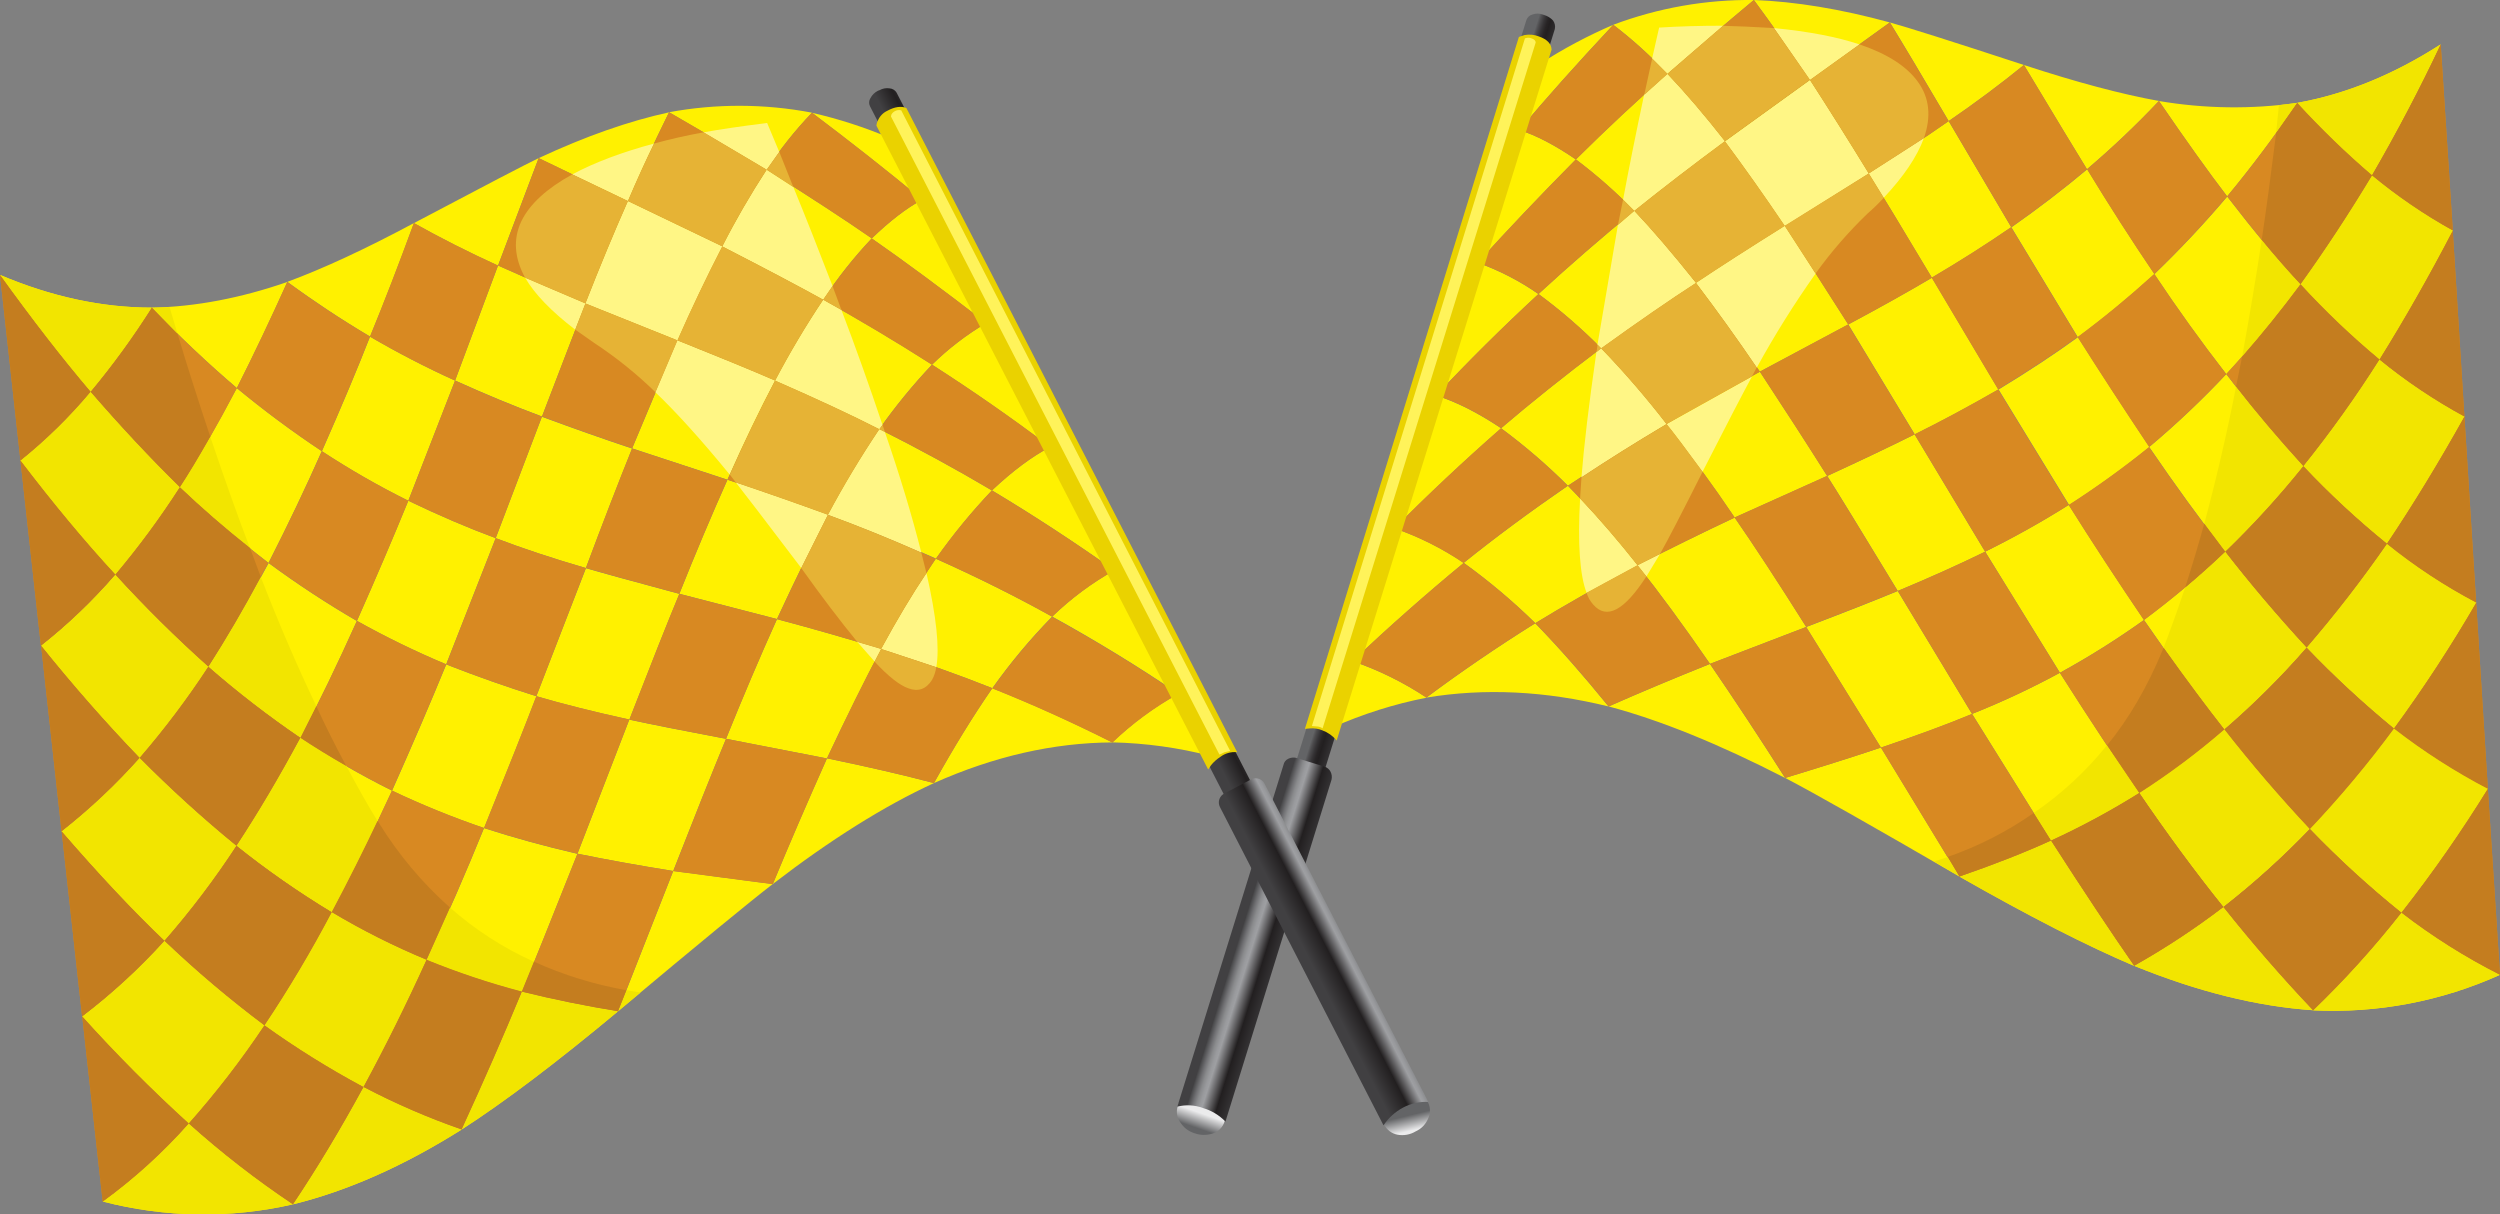 <?xml version="1.0" encoding="iso-8859-1"?>
<!-- Generator: Adobe Illustrator 20.1.0, SVG Export Plug-In . SVG Version: 6.00 Build 0)  -->
<svg version="1.0" id="Layer_1" xmlns="http://www.w3.org/2000/svg" xmlns:xlink="http://www.w3.org/1999/xlink" x="0px" y="0px"
	 viewBox="0 0 977.92 475.05" enable-background="new 0 0 977.92 475.05" xml:space="preserve">
<rect x="0" y="0" width="977.92" height="475.05" fill="#808080" stroke="none"/>
<title>soccer1_0024</title>
<path fill="#FFF100" d="M545.52,206.66l-16.45,51.94c14.5-13.653,29-26.453,43.5-38.4c-8.377-5.659-17.453-10.207-27-13.53
	 M529.12,258.61l-8,26c11.825-5.282,24.211-9.207,36.92-11.7c-8.982-5.96-18.687-10.752-28.88-14.26 M977.92,381.3
	c-13.591-6.866-26.502-15.002-38.56-24.3c-10.615,13.524-22.156,26.295-34.54,38.22c25.123,1.214,50.176-3.55,73.1-13.9
	 M904.82,395.22c-11.94-12.56-23.637-26.033-35.09-40.42c-11.085,8.473-22.75,16.159-34.91,23c24.853,10.12,48.187,15.91,70,17.37
	 M870.09,285.29c11.47-9.886,22.217-20.58,32.16-32c-11.453-12.433-22.053-24.93-31.8-37.49c-10.07,9.513-20.688,18.428-31.8,26.7
	c10.48,15.24,20.957,29.503,31.43,42.79 M903.52,324.29c-11.693-12.433-22.84-25.433-33.44-39
	c-10.473,9.08-21.589,17.392-33.26,24.87c10.967,16.093,21.933,30.967,32.9,44.62c11.981-9.364,23.28-19.57,33.81-30.54
	 M973.16,308.51c-12.92-6.756-25.212-14.651-36.73-23.59c-10.157,13.764-21.144,26.895-32.9,39.32
	c11.237,11.668,23.205,22.61,35.83,32.76c12.174-15.504,23.461-31.683,33.81-48.46 M629.22,276.33
	c20.1,5.333,43.127,14.667,69.08,28c-9.747-15.333-19.553-30.207-29.42-44.62c-14,5.607-27.22,11.153-39.66,16.64 M557.95,272.88
	c22.78-3.78,46.537-2.623,71.27,3.47c-10-12.313-19.563-23.163-28.69-32.55C585.543,253.187,571.35,262.88,557.95,272.88
	 M766.47,342.88l-30.7-50.47c-9.38,3.167-21.867,7.13-37.46,11.89c11.207,5.853,33.93,18.717,68.17,38.59 M766.48,342.89
	c27.167,15.487,49.95,27.13,68.35,34.93c-9.14-13.167-19.983-29.5-32.53-49c-10.113,4.633-22.053,9.327-35.82,14.08 M802.3,328.82
	c11.903-5.466,23.441-11.695,34.54-18.65c-8.773-12.56-19.13-28.227-31.07-47c-11.127,6.034-22.601,11.406-34.36,16.09L802.3,328.82
	 M838.67,242.5c-10.847-16-20.653-31-29.42-45c-10.582,6.655-21.5,12.759-32.71,18.29l29.24,47.37
	c11.369-6.228,22.355-13.13,32.9-20.67 M714.75,186.17c3.9,6.093,13.1,21.093,27.6,45c12.307-5.12,23.7-10.24,34.18-15.36
	l-27.6-45.9c-9.013,4.513-20.407,9.94-34.18,16.28 M742.35,231.19c-9.14,3.78-21.08,8.473-35.82,14.08l29.24,47.18
	c14.133-4.753,26.013-9.143,35.64-13.17l-29.06-48.1 M755.69,108.65c-9.26,5.473-20.157,11.563-32.69,18.27l26,43
	c10.353-5.12,21.257-10.973,32.71-17.56l-26-43.71 M786.78,88.9l26,43c9.747-7.193,19.747-15.423,30-24.69
	c-8.773-12.927-17.547-26.593-26.32-41c-9.14,7.68-19.01,15.24-29.61,22.68 M812.85,131.89c-9.26,6.707-19.617,13.533-31.07,20.48
	l27.6,45.17c10.881-6.983,21.374-14.554,31.43-22.68c-10.233-15.333-19.567-29.667-28-43 M587.19,167.52
	c-9.14-6.093-17.607-10.36-25.4-12.8l-16.27,51.94C558.433,193.613,572.323,180.567,587.19,167.52 M678.57,202.45
	c-11.94,5.607-24.607,11.823-38,18.65c8.287,10.36,17.73,23.223,28.33,38.59l37.65-14.45c-11.207-17.8-20.54-32.063-28-42.79
	 M651.87,165.87c9.5,12.067,18.393,24.26,26.68,36.58l36.19-16.28c-7.92-12.56-16.693-26.153-26.32-40.78
	C668.927,156.117,656.743,162.943,651.87,165.87 M587.17,167.52c9.263,6.834,18.004,14.348,26.15,22.48
	c11.693-7.8,24.547-15.847,38.56-24.14c-7.98-10.339-16.523-20.23-25.59-29.63c-14.373,10.853-27.41,21.277-39.11,31.27 M613.32,190
	c-14.74,10.12-28.323,20.177-40.75,30.17c9.917,7.143,19.277,15.029,28,23.59c11.333-6.947,24.667-14.507,40-22.68
	C632.047,210.242,622.951,199.867,613.32,190 M578.05,102.77l-16.27,51.94c12.427-13.287,25.76-26.513,40-39.68
	c-7.338-5.125-15.329-9.245-23.76-12.25 M698.12,88.33c-13.647,8.533-25.22,15.97-34.72,22.31c8.407,10.973,16.74,22.557,25,34.75
	l34.6-18.47c-11.693-18.407-19.977-31.27-24.85-38.59 M663.4,110.64c-9.14-11.46-17.18-20.847-24.12-28.16
	c-12.92,10.607-25.41,21.447-37.47,32.52c8.703,6.422,16.891,13.513,24.49,21.21c14.373-10.36,26.74-18.893,37.1-25.6 M674.73,55.2
	c-7.92-10.1-15.413-18.867-22.48-26.3c-11.693,10.24-23.633,21.397-35.82,33.47c8.12,6.108,15.756,12.835,22.84,20.12
	c11.087-8.9,22.903-17.983,35.45-27.25 M686.06,0c-18.775-0.205-37.425,3.081-55,9.69c7.589,5.798,14.681,12.22,21.2,19.2
	C663.1,19.383,674.367,9.753,686.06,0 M602.54,24.87l-8.22,26c10.233-12.207,22.477-25.93,36.73-41.17
	c-9.914,4.249-19.451,9.327-28.51,15.18 M616.43,62.37c-8.16-5.58-15.53-9.423-22.11-11.53l-16.27,51.94
	c11.453-12.667,24.247-26.14,38.38-40.42 M844.51,39.5c-14.74-2.667-32.347-7.36-52.82-14.08c12.307,20.48,20.53,34.073,24.67,40.78
	c9.863-8.376,19.258-17.29,28.14-26.7 M731,67.85c-8.16-13.287-15.827-25.48-23-36.58l-33.26,24c7.8,10.487,15.597,21.52,23.39,33.1
	L731,67.85 M762.25,47.37c-9.367,6.58-19.783,13.407-31.25,20.48c5.607,9.02,13.83,22.613,24.67,40.78
	c10.967-6.46,21.323-13.043,31.07-19.75l-24.47-41.51 M739.27,8.78c5.24,8.533,12.907,21.397,23,38.59
	c10.487-7.193,20.293-14.51,29.42-21.95c-28.267-9.267-45.75-14.813-52.45-16.64 M708,31.28l31.24-22.5
	C720.113,3.54,702.387,0.613,686.06,0C693.613,10.247,700.927,20.673,708,31.28 M871.2,76.82c9.5-11.46,18.637-23.653,27.41-36.58
	c-17.963,2.551-36.212,2.305-54.1-0.73c10.6,15.487,19.493,27.923,26.68,37.31 M933.69,212.7c10.207-15.247,20.31-31.83,30.31-49.75
	c-11.759-6.382-22.894-13.852-33.26-22.31c-9.125,14.442-19.054,28.361-29.74,41.69c10.211,10.841,21.139,20.984,32.71,30.36
	 M968.62,235.69c-12.354-6.519-24.045-14.222-34.91-23c-9.752,14.079-20.243,27.632-31.43,40.6
	c10.748,11.223,22.162,21.789,34.18,31.64c11.582-15.817,22.317-32.236,32.16-49.19 M870.46,215.8
	c10.88-10.497,21.081-21.676,30.54-33.47c-10.353-11.213-20.403-23.213-30.15-36c-9.478,10.097-19.546,19.624-30.15,28.53
	c10.233,14.993,20.163,28.66,29.79,41 M870.86,146.37c10.305-11.178,20.005-22.898,29.06-35.11
	c-8.527-9.147-18.09-20.607-28.69-34.38c-8.983,10.596-18.499,20.729-28.51,30.36c9.013,13.533,18.393,26.58,28.14,39.14
	 M930.8,140.71c9.867-15.847,19.43-32.67,28.69-50.47c-11.18-6.207-21.765-13.431-31.62-21.58c-9.013,14.993-18.347,29.197-28,42.61
	c9.619,10.501,19.939,20.337,30.89,29.44 M898.6,40.24c9.16,10.037,18.925,19.504,29.24,28.35
	c9.867-17.067,18.82-34.137,26.86-51.21C936.307,29.207,917.607,36.827,898.6,40.24z"/>
<path fill="#D88922" d="M939.36,357c12.057,9.305,24.968,17.448,38.56,24.32l-4.75-72.79
	C962.822,325.311,951.534,341.493,939.36,357 M869.73,354.81c11.453,14.387,23.15,27.86,35.09,40.42
	c12.384-11.929,23.925-24.703,34.54-38.23c-12.621-10.144-24.585-21.079-35.82-32.74c-10.53,10.97-21.829,21.176-33.81,30.54
	 M870.1,285.31c10.6,13.533,21.747,26.533,33.44,39c11.756-12.425,22.743-25.556,32.9-39.32
	c-12.018-9.851-23.432-20.417-34.18-31.64c-9.943,11.42-20.69,22.114-32.16,32 M936.44,284.98
	c11.518,8.939,23.81,16.834,36.73,23.59l-4.57-72.79c-9.843,16.954-20.578,33.373-32.16,49.19 M668.88,259.69
	c9.867,14.387,19.673,29.26,29.42,44.62c15.593-4.753,28.08-8.717,37.46-11.89l-29.24-47.18l-37.65,14.45 M766.46,342.9
	c13.767-4.753,25.707-9.447,35.82-14.08l-30.89-49.56c-9.627,4-21.507,8.39-35.64,13.17l30.7,50.47 M802.27,328.82
	c12.547,19.507,23.39,35.84,32.53,49c12.16-6.841,23.825-14.527,34.91-23c-10.967-13.653-21.933-28.527-32.9-44.62
	c-11.099,6.955-22.637,13.184-34.54,18.65 M805.74,263.2c11.94,18.773,22.297,34.44,31.07,47c11.671-7.478,22.787-15.79,33.26-24.87
	c-10.48-13.287-20.957-27.55-31.43-42.79c-10.545,7.54-21.531,14.442-32.9,20.67 M809.21,197.56c8.773,14,18.58,29,29.42,45
	c11.112-8.272,21.73-17.187,31.8-26.7c-9.627-12.313-19.557-25.98-29.79-41c-10.056,8.126-20.549,15.697-31.43,22.68 M776.52,215.8
	c-10.48,5.12-21.873,10.24-34.18,15.36l29.06,48.1c11.759-4.684,23.233-10.056,34.36-16.09L776.52,215.8 M748.92,169.9l27.6,45.9
	c11.21-5.531,22.128-11.635,32.71-18.29l-27.6-45.17C770.177,158.927,759.273,164.78,748.92,169.9 M714.74,186.18
	c13.767-6.34,25.16-11.767,34.18-16.28l-26-43l-34.54,18.47c9.627,14.633,18.4,28.227,26.32,40.78 M706.48,245.22
	c14.74-5.607,26.68-10.3,35.82-14.08c-14.5-23.893-23.7-38.893-27.6-45l-36.19,16.28c7.433,10.727,16.767,24.99,28,42.79
	 M723,126.92c12.547-6.707,23.45-12.803,32.71-18.29C744.85,90.463,736.613,76.87,731,67.85l-32.9,20.48
	c4.873,7.333,13.157,20.197,24.85,38.59 M812.68,131.86l-26-43c-9.747,6.707-20.103,13.29-31.07,19.75l26,43.71
	c11.453-6.947,21.81-13.773,31.07-20.48 M842.68,107.15c-10.233,9.267-20.233,17.497-30,24.69c8.407,13.287,17.74,27.62,28,43
	c10.604-8.906,20.672-18.433,30.15-28.53c-9.747-12.56-19.127-25.607-28.14-39.14 M640.55,221.1
	c-15.333,8.167-28.667,15.727-40,22.68c9.14,9.387,18.703,20.237,28.69,32.55c12.427-5.487,25.647-11.033,39.66-16.64
	c-10.6-15.333-20.043-28.197-28.33-38.59 M640.57,221.1c13.4-6.827,26.067-13.043,38-18.65c-8.287-12.3-17.18-24.493-26.68-36.58
	c-14,8.293-26.853,16.34-38.56,24.14c9.624,9.871,18.714,20.249,27.23,31.09 M600.56,243.78c-8.723-8.561-18.083-16.447-28-23.59
	c-14.5,11.947-29,24.747-43.5,38.4c10.193,3.508,19.898,8.3,28.88,14.26c13.4-10,27.593-19.693,42.58-29.08 M572.52,220.18
	c12.427-10,26.01-20.057,40.75-30.17c-8.14-8.135-16.874-15.652-26.13-22.49c-14.867,13.047-28.757,26.093-41.67,39.14
	c9.547,3.323,18.623,7.871,27,13.53 M601.81,115c-14.253,13.167-27.587,26.393-40,39.68c7.8,2.44,16.267,6.707,25.4,12.8
	c11.693-10,24.73-20.423,39.11-31.27C618.715,128.513,610.52,121.421,601.81,115 M578.05,102.75
	c8.431,3.005,16.422,7.125,23.76,12.25c12.06-11.093,24.547-21.943,37.46-32.55c-7.084-7.285-14.72-14.012-22.84-20.12
	C602.297,76.597,589.503,90.07,578.05,102.75 M663.4,110.61c9.507-6.34,21.08-13.777,34.72-22.31
	c-7.793-11.533-15.59-22.557-23.39-33.07c-12.547,9.267-24.363,18.35-35.45,27.25c6.947,7.333,14.987,16.72,24.12,28.16
	 M688.4,145.39c-8.287-12.193-16.62-23.777-25-34.75c-10.353,6.707-22.72,15.24-37.1,25.6c9.067,9.4,17.61,19.291,25.59,29.63
	c4.873-2.927,17.057-9.753,36.55-20.48 M616.44,62.39c12.187-12.067,24.127-23.223,35.82-33.47c-6.519-6.98-13.611-13.402-21.2-19.2
	c-14.253,15.24-26.497,28.957-36.73,41.15C600.91,52.943,608.28,56.783,616.44,62.39 M686.06,0
	c-11.693,9.753-22.963,19.387-33.81,28.9c7.067,7.44,14.56,16.217,22.48,26.33l33.26-24C700.923,20.657,693.613,10.247,686.06,0
	 M844.51,39.5c-8.882,9.41-18.277,18.324-28.14,26.7c8.773,14.387,17.547,28.053,26.32,41c10.011-9.631,19.527-19.764,28.51-30.36
	C864.007,67.433,855.11,54.987,844.51,39.5 M739.24,8.78L708,31.28c7.187,11.093,14.853,23.287,23,36.58
	c11.453-7.073,21.87-13.9,31.25-20.48c-10.113-17.193-17.78-30.057-23-38.59 M791.7,25.43c-9.133,7.433-18.943,14.747-29.43,21.94
	l24.49,41.51c10.6-7.44,20.47-15,29.61-22.68c-4.14-6.707-12.363-20.3-24.67-40.78 M968.6,235.73l-4.6-72.78
	c-10,17.92-20.113,34.5-30.34,49.74c10.865,8.778,22.556,16.481,34.91,23 M901,182.33c-9.453,11.793-19.646,22.973-30.52,33.47
	c9.747,12.56,20.347,25.057,31.8,37.49c11.187-12.968,21.678-26.521,31.43-40.6C922.139,203.314,911.211,193.171,901,182.33
	 M899.9,111.19c-9.055,12.212-18.755,23.932-29.06,35.11c9.747,12.8,19.797,24.8,30.15,36c10.703-13.331,20.649-27.253,29.79-41.7
	c-10.951-9.104-21.271-18.939-30.89-29.44 M959.47,90.16c-9.26,17.8-18.823,34.623-28.69,50.47
	c10.353,8.46,21.475,15.932,33.22,22.32l-4.57-72.79 M927.84,68.58c-10.315-8.842-20.08-18.307-29.24-28.34
	c-8.773,12.927-17.91,25.12-27.41,36.58c10.6,13.78,20.163,25.24,28.69,34.38c9.627-13.413,18.96-27.617,28-42.61 M954.74,17.38
	c-8.06,17.08-17.027,34.147-26.9,51.2c9.855,8.149,20.44,15.373,31.62,21.58L954.74,17.38z"/>
<linearGradient id="SVGID_1_" gradientUnits="userSpaceOnUse" x1="917.559" y1="419.044" x2="918.189" y2="417.244" gradientTransform="matrix(3.66 0 0 3.66 -2890.33 -1092.49)">
	<stop  offset="0" style="stop-color:#636466"/>
	<stop  offset="0.87" style="stop-color:#EBEBEC"/>
</linearGradient>
<path fill="url(#SVGID_1_)" d="M478.09,432.33c-1.333-2.068-3.334-3.617-5.67-4.39c-2.373-0.859-4.982-0.795-7.31,0.18
	c-2.101,0.747-3.728,2.44-4.39,4.57c-0.731,2.098-0.391,4.42,0.91,6.22c1.276,2.119,3.299,3.685,5.67,4.39
	c2.362,0.854,4.948,0.854,7.31,0c2.101-0.747,3.728-2.44,4.39-4.57C479.722,436.572,479.385,434.201,478.09,432.33z"/>
<linearGradient id="SVGID_2_" gradientUnits="userSpaceOnUse" x1="940.519" y1="343.638" x2="943.539" y2="344.588" gradientTransform="matrix(3.66 0 0 3.66 -2890.33 -1092.49)">
	<stop  offset="0" style="stop-color:#636466"/>
	<stop  offset="0.09" style="stop-color:#4D4C4E"/>
	<stop  offset="0.22" style="stop-color:#353335"/>
	<stop  offset="0.33" style="stop-color:#272425"/>
	<stop  offset="0.42" style="stop-color:#221F20"/>
	<stop  offset="1" style="stop-color:#414042"/>
</linearGradient>
<path fill="url(#SVGID_2_)" d="M608.21,11.34c0.248-1.167-0.018-2.383-0.73-3.34c-0.948-1.012-2.149-1.751-3.48-2.14l-0.55-0.18
	c-1.29-0.483-2.71-0.483-4,0c-1.117,0.272-2.017,1.099-2.38,2.19L500,320.41c-0.355,1.149-0.078,2.4,0.73,3.29
	c0.845,1.051,1.994,1.816,3.29,2.19l0.73,0.18c1.29,0.482,2.71,0.482,4,0c1.118-0.27,2.018-1.098,2.38-2.19L608.21,11.34z"/>
<linearGradient id="SVGID_3_" gradientUnits="userSpaceOnUse" x1="922.285" y1="398.251" x2="927.415" y2="399.851" gradientTransform="matrix(3.66 0 0 3.66 -2890.33 -1092.49)">
	<stop  offset="0" style="stop-color:#414042"/>
	<stop  offset="0.03" style="stop-color:#4F4F51"/>
	<stop  offset="0.11" style="stop-color:#717174"/>
	<stop  offset="0.18" style="stop-color:#8A8B8D"/>
	<stop  offset="0.25" style="stop-color:#999A9D"/>
	<stop  offset="0.3" style="stop-color:#9E9FA2"/>
	<stop  offset="0.59" style="stop-color:#221F20"/>
	<stop  offset="1" style="stop-color:#414042"/>
</linearGradient>
<path fill="url(#SVGID_3_)" d="M520.85,305c0.249-1.048,0.117-2.15-0.37-3.11c-0.484-0.966-1.345-1.69-2.38-2l-11.1-3.44
	c-1.048-0.249-2.15-0.118-3.11,0.37c-0.953,0.458-1.633,1.341-1.83,2.38l-41.52,133.68c3.328-0.84,6.833-0.649,10.05,0.55
	c3.334,0.975,6.357,2.802,8.77,5.3L520.85,305z"/>
<path fill="#EAD200" d="M596.33,13.72l-2.19,0.73l-83.7,270.66l2-0.18c1.619-0.136,3.247,0.114,4.75,0.73
	c2.211,0.807,4.168,2.187,5.67,4l84.07-270.27c-0.12-2.313-1.763-4.02-4.93-5.12C600.201,13.551,598.234,13.361,596.33,13.72z"/>
<path fill="#FFF35A" d="M597.24,14.82L596.51,15l-83.34,269l2.19,0.18c0.717,0.074,1.404,0.324,2,0.73l83.35-268.26
	c0-0.733-0.547-1.283-1.64-1.65C598.489,14.769,597.855,14.707,597.24,14.82z"/>
<path fill="#FFF685" d="M649.33,216.71l-8.77,4.39l3.47,4.39L649.33,216.71 M618.08,195c-0.973,17.68-0.12,29.993,2.56,36.94
	l19.92-10.79C633.127,211.717,625.633,203,618.08,195 M651.89,165.92c2.44,2.927,7.13,9.143,14.07,18.65
	c9.14-17.92,15.597-30.357,19.37-37.31l-33.44,18.65 M626.3,136.25l-1.83,1.46c-2.927,20.24-4.877,36.573-5.85,49
	c10.48-6.947,21.567-13.897,33.26-20.85c-7.98-10.339-16.523-20.23-25.59-29.63 M639.29,82.46L632.88,88l-8,46.82l1.46,1.46
	c14.373-10.36,26.74-18.893,37.1-25.6c-9.14-11.46-17.18-20.847-24.12-28.16 M663.44,110.68c8.04,10.607,15.96,21.64,23.76,33.1
	c6.96-12.682,14.639-24.955,23-36.76l-12.08-18.69c-13.647,8.533-25.22,15.97-34.72,22.31 M646.22,22.86l6,6L674,10.06
	c-8.893,0-17.227,0.243-25,0.73l-2.74,12.07 M652.26,28.86l-9.14,8.23c-3.413,16.093-6.153,29.76-8.22,41l4.39,4.39
	c11.087-8.9,22.903-17.983,35.45-27.25c-7.927-10.12-15.423-18.897-22.49-26.33 M731.02,67.9c-8.16-13.287-15.827-25.48-23-36.58
	l-33.26,24c7.8,10.487,15.597,21.52,23.39,33.1L731,67.85 M708,31.28l19.37-13.9c-8.667-2.927-19.813-5.06-33.44-6.4L708,31.28
	 M752.58,54L731,67.85l5.85,9.51C744.657,69.073,749.9,61.287,752.58,54z"/>
<path fill="#E6B335" d="M730.47,83.58c2.254-1.945,4.391-4.022,6.4-6.22L731,67.85l-32.9,20.48L710.18,107
	c6.04-8.402,12.832-16.237,20.29-23.41 M620.63,231.89c0.512,1.691,1.386,3.25,2.56,4.57c5.24,6.093,12.183,2.427,20.83-11
	l-3.47-4.39l-19.92,10.79 M618.63,186.69l-0.55,8.31c7.553,8,15.043,16.7,22.47,26.1l8.77-4.39c2.927-5.14,8.487-15.867,16.68-32.18
	c-6.947-9.507-11.637-15.723-14.07-18.65c-11.693,6.947-22.78,13.897-33.26,20.85 M624.52,137.73l1.83-1.46l-1.46-1.46l-0.37,2.93
	 M639.32,82.51c6.947,7.333,14.987,16.72,24.12,28.16c9.507-6.34,21.08-13.777,34.72-22.31c-7.82-11.573-15.63-22.617-23.43-33.13
	c-12.547,9.267-24.363,18.35-35.45,27.25 M685.33,147.22l1.83-3.47c-7.8-11.46-15.72-22.493-23.76-33.1
	c-10.353,6.707-22.72,15.24-37.1,25.6c9.067,9.4,17.61,19.291,25.59,29.63l33.44-18.65 M639.28,82.48l-4.39-4.39l-2,9.88l6.4-5.49
	 M643.13,37.13l9.14-8.23l-6-6l-3.11,14.26 M674,10.06L652.25,28.9c7.067,7.44,14.56,16.217,22.48,26.33l33.26-24L693.92,11
	c-8.04-0.487-14.68-0.79-19.92-0.91 M708,31.3c7.187,11.093,14.853,23.287,23,36.58L752.58,54c2.947-8.447,2.157-15.78-2.37-22
	c-4.387-6.093-12-10.97-22.84-14.63L708,31.3z"/>
<path fill="#F2E500" d="M977.92,381.3c-13.591-6.866-26.502-15.002-38.56-24.3c-10.615,13.524-22.156,26.295-34.54,38.22
	c25.123,1.214,50.176-3.55,73.1-13.9 M904.82,395.22c-11.94-12.56-23.637-26.033-35.09-40.42c-11.085,8.473-22.75,16.159-34.91,23
	c24.853,10.12,48.187,15.91,70,17.37 M903.54,324.17c-11.693-12.433-22.84-25.433-33.44-39c-10.473,9.08-21.589,17.392-33.26,24.87
	c10.967,16.093,21.933,30.967,32.9,44.62c11.981-9.364,23.28-19.57,33.81-30.54 M973.18,308.39
	c-12.92-6.756-25.212-14.651-36.73-23.59c-10.157,13.764-21.144,26.895-32.9,39.32c11.227,11.709,23.188,22.691,35.81,32.88
	c12.174-15.504,23.461-31.683,33.81-48.46 M766.47,342.9c27.167,15.487,49.95,27.13,68.35,34.93c-9.14-13.167-19.983-29.5-32.53-49
	c-10.113,4.633-22.053,9.327-35.82,14.08 M761.9,335.23l-5.3,1.77l9.87,5.85l-4.57-7.68 M836.83,310.12l-12.61-18.65
	c-8.208,10.205-17.875,19.144-28.69,26.53l6.76,10.79c11.903-5.466,23.441-11.695,34.54-18.65 M933.69,212.67
	c10.207-15.227,20.31-31.8,30.31-49.72c-11.759-6.382-22.894-13.852-33.26-22.31c-9.125,14.442-19.054,28.361-29.74,41.69
	c10.211,10.841,21.139,20.984,32.71,30.36 M968.62,235.69c-12.354-6.519-24.045-14.222-34.91-23
	c-9.752,14.079-20.243,27.632-31.43,40.6c10.748,11.223,22.162,21.789,34.18,31.64c11.582-15.817,22.317-32.236,32.16-49.19
	 M870.46,215.8c-5.24,5-10.48,9.693-15.72,14.08c-3.287,9.753-6.09,17.557-8.41,23.41c9.14,12.8,17.06,23.467,23.76,32
	c11.47-9.886,22.217-20.58,32.16-32c-11.453-12.433-22.053-24.93-31.8-37.49 M862.23,204.8l8.22,11
	c10.884-10.497,21.088-21.676,30.55-33.47c-9.747-10.727-18.52-21.09-26.32-31.09c-3.533,18.047-7.677,35.907-12.43,53.58
	 M899.9,111.19c-5.12-5.487-10.177-11.277-15.17-17.37c-2.313,15.12-4.873,30.36-7.68,45.72c7.8-8.9,15.413-18.35,22.84-28.35
	 M930.78,140.63c9.867-15.847,19.43-32.67,28.69-50.47c-11.18-6.207-21.765-13.431-31.62-21.58
	c-9.013,14.993-18.347,29.197-28,42.61c9.619,10.501,19.939,20.337,30.89,29.44 M890.35,51.93l8.22-11.7l-7.13,0.91l-1.1,10.79
	 M898.56,40.23c9.16,10.037,18.925,19.504,29.24,28.35c9.867-17.067,18.82-34.137,26.86-51.21
	c-18.367,11.833-37.053,19.457-56.06,22.87L898.56,40.23z"/>
<path fill="#C47D1F" d="M939.36,357c12.057,9.305,24.968,17.448,38.56,24.32l-4.75-72.79
	C962.822,325.311,951.534,341.493,939.36,357 M869.73,354.81c11.453,14.387,23.15,27.86,35.09,40.42
	c12.384-11.929,23.925-24.703,34.54-38.23c-12.621-10.144-24.585-21.079-35.82-32.74c-10.53,10.97-21.829,21.176-33.81,30.54
	 M870.1,285.31c10.6,13.533,21.747,26.533,33.44,39c11.756-12.425,22.743-25.556,32.9-39.32
	c-12.018-9.851-23.432-20.417-34.18-31.64c-9.943,11.42-20.69,22.114-32.16,32 M936.44,284.98
	c11.518,8.939,23.81,16.834,36.73,23.59l-4.57-72.79c-9.843,16.954-20.578,33.373-32.16,49.19 M846.34,253.33l-0.37,0.91
	c-6,14.507-13.25,26.943-21.75,37.31l12.61,18.65c11.671-7.478,22.787-15.79,33.26-24.87c-6.7-8.533-14.62-19.2-23.76-32
	 M802.33,328.86l-6.8-10.86c-10.363,7.255-21.68,13.04-33.63,17.19l4.57,7.68c13.767-4.753,25.707-9.447,35.82-14.08 M836.83,310.14
	c-11.099,6.955-22.637,13.184-34.54,18.65c12.547,19.507,23.39,35.84,32.53,49c12.16-6.841,23.825-14.527,34.91-23
	c-10.967-13.653-21.933-28.527-32.9-44.62 M964,162.95c-10,17.92-20.113,34.5-30.34,49.74c10.865,8.778,22.556,16.481,34.91,23
	L964,162.95 M901,182.33c-9.453,11.793-19.646,22.973-30.52,33.47c9.747,12.56,20.347,25.057,31.8,37.49
	c11.187-12.968,21.678-26.521,31.43-40.6C922.139,203.314,911.211,193.171,901,182.33 M870.46,215.8l-8.22-11
	c-2.073,7.56-4.57,15.91-7.49,25.05c5.24-4.387,10.48-9.08,15.72-14.08 M899.89,111.16c-7.433,10-15.047,19.45-22.84,28.35
	l-2.38,11.7c7.8,10,16.573,20.363,26.32,31.09c10.703-13.331,20.649-27.253,29.79-41.7
	C919.829,131.497,909.509,121.661,899.89,111.16 M959.47,90.16c-9.26,17.8-18.823,34.623-28.69,50.47
	c10.353,8.46,21.475,15.932,33.22,22.32l-4.57-72.79 M898.6,40.24l-8.22,11.7c-2.073,16.58-3.963,30.54-5.67,41.88
	c4.993,6.093,10.05,11.883,15.17,17.37c9.627-13.413,18.96-27.617,28-42.61C917.552,59.739,907.773,50.275,898.6,40.24
	 M954.71,17.38c-8.04,17.08-16.997,34.147-26.87,51.2c9.855,8.149,20.44,15.373,31.62,21.58L954.71,17.38z"/>
<path fill="#FFF100" d="M323.48,296.63c-7.673,17.193-14.74,33.59-21.2,49.19c22.667-17.433,43.683-30.6,63.05-39.5
	C353.39,303.153,339.44,299.923,323.48,296.63 M302.28,345.82l-38.93-5.12l-21.57,54.86c31.433-26.333,51.597-42.913,60.49-49.74
	 M284,289l39.48,7.68c7.673-16.34,14.74-30.603,21.2-42.79c-12.547-3.9-26.13-7.8-40.75-11.7C297.343,256.783,290.7,272.387,284,289
	 M388.17,269.2c-7.447,10.727-15.06,23.1-22.84,37.12c23.513-10.487,46.783-15.79,69.81-15.91c-15.72-7.927-31.387-14.997-47-21.21
	 M460.88,271.39c-9.366,5.208-18.026,11.593-25.77,19c12.955,0.285,25.833,2.064,38.38,5.3l-12.61-24.32 M114.59,471.1
	c21.333-5.24,43.333-14.993,66-29.26c-13.186-4.594-26.014-10.156-38.38-16.64c-9.013,16.58-18.213,31.88-27.6,45.9 M73.83,439.46
	C63.763,450.828,52.49,461.068,40.21,470c24.346,6.328,49.857,6.705,74.38,1.1c-14.314-9.57-27.932-20.143-40.75-31.64
	 M16.08,252.56c12.553,15.627,25.407,30.257,38.56,43.89c9.735-11.278,18.708-23.191,26.86-35.66
	c-12.724-11.377-24.863-23.393-36.37-36c-8.785,10.166-18.515,19.474-29.06,27.8 M103.43,401.09
	c-13.672-10.252-26.728-21.301-39.1-33.09c-9.784,10.847-20.55,20.766-32.16,29.63c13.18,14.649,27.087,28.627,41.67,41.88
	c10.737-12.108,20.63-24.938,29.61-38.4 M92.45,330.88c-13.204-10.789-25.831-22.265-37.83-34.38
	c-9.306,10.452-19.519,20.059-30.52,28.71c14.76,17.033,28.17,31.297,40.23,42.79c10.236-11.701,19.639-24.104,28.14-37.12
	 M241.78,395.62c-12.793-2.073-25.343-4.633-37.65-7.68c-7.187,17.373-15.043,35.34-23.57,53.9
	c16.667-10.727,37.073-26.15,61.22-46.27 M142.18,425.2c8.667-16,16.89-32.58,24.67-49.74c-12.803-5.308-25.202-11.541-37.1-18.65
	c-7.996,15.202-16.781,29.976-26.32,44.26c12.373,8.883,25.314,16.947,38.74,24.14 M153.32,309.27
	c-12.347-6.158-24.309-13.061-35.82-20.67c-8.407,15.607-16.74,29.687-25,42.24c11.848,9.468,24.301,18.153,37.28,26
	c6.947-12.667,14.807-28.517,23.58-47.55 M189.36,323.92c9.26-22.92,16.083-40.11,20.47-51.57c-11.693-3.66-23.45-7.807-35.27-12.44
	c-6,14.633-13.067,31.093-21.2,49.38C165.07,314.852,177.09,319.736,189.36,323.92 M209.83,272.35
	c10.353,3.047,22.477,6.093,36.37,9.14c8.527-21.947,15.043-38.343,19.55-49.19c-19.86-5.333-32.043-8.687-36.55-10.06l-19.4,50.07
	 M246.17,281.45l-20.29,52.49c11.333,2.313,23.82,4.57,37.46,6.77c8.293-21.22,15.18-38.457,20.66-51.71
	c-16.813-3.167-29.423-5.667-37.83-7.5 M225.88,333.99c-12.667-2.927-24.85-6.28-36.55-10.06
	c-7.067,17.433-14.56,34.623-22.48,51.57c12.145,4.947,24.598,9.103,37.28,12.44C208.13,378.433,215.38,360.45,225.88,333.99
	 M139.62,242.92c-11.915-6.93-23.445-14.501-34.54-22.68c-7.92,14.84-15.777,28.357-23.57,40.55c11.43,9.982,23.452,19.265,36,27.8
	c7.067-13.413,14.437-28.653,22.11-45.72 M210.71,61.87l34.91,16.82c4-9.507,9.36-21.09,16.08-34.75
	c-15.72,3.413-32.72,9.387-51,17.92 M161.9,87.28c10.233,5.733,21.2,11.28,32.9,16.64l15.9-42.06
	C205.827,64.173,189.56,72.647,161.9,87.28 M229.15,222.28c6.58-17.553,12.61-33.16,18.09-46.82
	c-11.333-3.78-23.09-7.927-35.27-12.44L193.9,210.5c10.48,4,22.237,7.9,35.27,11.7 M159.72,195.87
	c-6.093,14.873-12.793,30.54-20.1,47c11.31,6.315,22.965,11.991,34.91,17l19.37-49.37C183.053,206.5,171.66,201.623,159.72,195.87
	 M178,148.87c-11.375-5.155-22.476-10.892-33.26-17.19c-4.753,12.193-11.027,27.13-18.82,44.81
	c10.869,7.139,22.159,13.615,33.81,19.39l18.28-47 M144.75,131.69c5.48-13.287,11.207-28.1,17.18-44.44
	c-18.887,10.12-35.397,17.787-49.53,23c10.48,7.68,21.263,14.813,32.35,21.4 M229,118.65c-10.847-4.513-22.24-9.45-34.18-14.81
	l-16.81,45c11.82,5.333,23.153,10.027,34,14.08l17-44.26 M45.14,224.76c9.13-10.848,17.554-22.272,25.22-34.2
	c-11.453-11.213-23.09-23.65-34.91-37.31c-8.246,9.842-17.44,18.848-27.45,26.89c12.793,16.827,25.16,31.7,37.1,44.62 M70.32,190.56
	c11.038,10.487,22.628,20.378,34.72,29.63c7.8-15.333,14.743-29.903,20.83-43.71c-11.51-7.644-22.612-15.885-33.26-24.69
	c-7.673,14.633-15.107,27.557-22.3,38.77 M0,107.54c12.547,17.433,24.363,32.673,35.45,45.72
	c8.697-10.436,16.697-21.433,23.95-32.92C39.907,120.34,20.107,116.073,0,107.54 M59.4,120.34
	c10.538,11.052,21.639,21.553,33.26,31.46c6.7-13.287,13.28-27.123,19.74-41.51c-18.273,6.34-35.94,9.693-53,10.06 M411.56,241.22
	c-14.253-7.927-29.423-15.487-45.51-22.68c-7.333,10.853-14.46,22.62-21.38,35.3c15.227,4.753,29.727,9.873,43.5,15.36
	c7.043-9.938,14.864-19.301,23.39-28 M435.87,223.1l-25-48.28c-7.067,3.66-14.68,9.327-22.84,17
	c16.08,9.633,32.04,20.057,47.88,31.27 M435.91,223.09c-8.85,4.959-17.021,11.043-24.31,18.1c17.06,9.387,33.507,19.443,49.34,30.17
	l-25-48.28 M366.13,218.51c6.636-9.407,13.945-18.32,21.87-26.67c-14.253-8.413-28.92-16.413-44-24
	c-7.262,10.81-13.97,21.981-20.1,33.47c15.107,5.607,29.18,11.337,42.22,17.19 M265.73,232.26l38.2,9.88
	c7.433-16,14.073-29.593,19.92-40.78c-12.307-4.513-25.403-9.087-39.29-13.72c-6.213,13.9-12.487,28.773-18.82,44.62 M282.54,96.38
	c17.547,9.02,30.707,15.97,39.48,20.85c5.619-8.541,11.977-16.571,19-24c-10.353-7.167-24.06-16.113-41.12-26.84
	c-6.32,9.682-12.115,19.696-17.36,30 M303.19,148.88c-8.407-3.66-21.14-8.903-38.2-15.73c-2.8,6.587-8.71,20.667-17.73,42.24
	l37.28,12.25c5.48-12.313,11.693-25.237,18.64-38.77 M322,117.23c-6.824,10.209-13.106,20.77-18.82,31.64
	c16.447,7.193,30.03,13.527,40.75,19c6.267-8.899,13.168-17.335,20.65-25.24C350.46,133.623,336.267,125.157,322,117.23 M265,133.14
	c5.48-12.433,11.327-24.687,17.54-36.76l-36.92-17.74c-5.333,12.067-10.877,25.417-16.63,40.05l36,14.45 M340.99,93.27
	c12.793,8.9,27.717,19.933,44.77,33.1l-25-48.28c-6.093,3.273-12.68,8.333-19.76,15.18 M385.77,126.37
	c-7.695,4.555-14.813,10.021-21.2,16.28c15.96,10.24,31.373,20.97,46.24,32.19l-25-48.46 M348.15,54
	c-9.863-4.184-20.076-7.491-30.52-9.88c15.227,11.46,29.603,22.793,43.13,34L348.15,54 M299.9,66.39
	c5.202-7.973,11.138-15.442,17.73-22.31c-18.467-3.534-37.431-3.595-55.92-0.18C275.477,51.82,288.207,59.317,299.9,66.39z"/>
<path fill="#D88922" d="M344.67,253.84c-6.46,12.193-13.527,26.457-21.2,42.79c15.96,3.293,29.91,6.523,41.85,9.69
	c7.8-14,15.413-26.373,22.84-37.12c-13.767-5.487-28.267-10.607-43.5-15.36 M284,289c-5.48,13.287-12.363,30.537-20.65,51.75
	l38.93,5.12c6.46-15.607,13.527-32.003,21.2-49.19L284,289 M435.14,290.46c7.744-7.407,16.404-13.792,25.77-19
	c-15.84-10.727-32.287-20.783-49.34-30.17c-8.526,8.699-16.347,18.062-23.39,28c15.593,6.22,31.26,13.29,47,21.21 M103.44,401.06
	c-8.98,13.462-18.873,26.292-29.61,38.4c12.818,11.497,26.436,22.07,40.75,31.64c9.38-14,18.58-29.3,27.6-45.9
	C128.754,418.007,115.813,409.943,103.44,401.06 M40.21,470c12.284-8.931,23.56-19.171,33.63-30.54
	c-14.583-13.253-28.49-27.231-41.67-41.88l8,72.42 M24.12,325.16l8,72.42c11.625-8.846,22.408-18.748,32.21-29.58
	c-12.06-11.46-25.463-25.723-40.21-42.79 M64.33,368c12.375,11.792,25.434,22.845,39.11,33.1
	c9.539-14.284,18.324-29.058,26.32-44.26c-12.979-7.847-25.432-16.532-37.28-26C83.977,343.87,74.571,356.287,64.33,368
	 M16.08,252.56l8,72.6c11.001-8.651,21.214-18.258,30.52-28.71C41.473,282.817,28.633,268.187,16.08,252.56 M81.51,260.79
	c-8.152,12.469-17.125,24.382-26.86,35.66c11.999,12.115,24.626,23.591,37.83,34.38c8.287-12.56,16.62-26.64,25-42.24
	c-12.548-8.535-24.57-17.818-36-27.8 M204.11,387.89c12.307,3.047,24.857,5.607,37.65,7.68l21.57-54.86
	c-13.647-2.193-26.133-4.45-37.46-6.77c-10.48,26.453-17.73,44.437-21.75,53.95 M166.84,375.45
	c-7.8,17.193-16.023,33.773-24.67,49.74c12.366,6.484,25.194,12.046,38.38,16.64c8.527-18.533,16.387-36.517,23.58-53.95
	c-12.682-3.337-25.135-7.493-37.28-12.44 M129.75,356.79c11.898,7.109,24.297,13.342,37.1,18.65
	c7.92-16.947,15.413-34.137,22.48-51.57c-12.27-4.184-24.29-9.068-36-14.63C144.557,328.26,136.697,344.11,129.75,356.79
	 M153.33,309.24c8.16-18.287,15.227-34.747,21.2-49.38c-11.945-5.009-23.6-10.685-34.91-17c-7.673,17.067-15.043,32.307-22.11,45.72
	c11.511,7.609,23.473,14.512,35.82,20.67 M225.88,333.94l20.29-52.49c-13.887-3.047-26.01-6.093-36.37-9.14
	c-4.387,11.46-11.21,28.65-20.47,51.57C201.023,327.66,213.207,331.013,225.88,333.94 M212,162.95
	c12.187,4.513,23.943,8.66,35.27,12.44c9.013-21.593,14.923-35.677,17.73-42.25l-36-14.45L212,162.95 M229.18,222.2
	c-13.033-3.78-24.79-7.68-35.27-11.7l-19.37,49.38c11.82,4.633,23.577,8.78,35.27,12.44l19.37-50.11 M193.9,210.5l18.1-47.55
	c-10.847-4-22.18-8.693-34-14.08l-18.28,47C171.66,201.603,183.053,206.48,193.9,210.5 M159.72,195.87
	c-11.651-5.775-22.941-12.251-33.81-19.39c-6.093,13.78-13.037,28.35-20.83,43.71c11.095,8.179,22.625,15.75,34.54,22.68
	C146.953,226.41,153.653,210.743,159.72,195.87 M144.72,131.68c-11.087-6.587-21.87-13.72-32.35-21.4
	c-6.46,14.387-13.04,28.223-19.74,41.51c10.648,8.805,21.75,17.046,33.26,24.69c7.8-17.68,14.073-32.617,18.82-44.81 M161.89,87.23
	c-6,16.34-11.727,31.153-17.18,44.44c10.793,6.302,21.905,12.043,33.29,17.2l16.81-45c-11.693-5.333-22.66-10.88-32.9-16.64
	 M229,118.69c5.727-14.633,11.27-27.983,16.63-40.05l-34.91-16.82l-15.9,42.06C206.76,109.213,218.153,114.15,229,118.69
	 M45.14,224.76C33.2,211.84,20.82,196.967,8,180.14l8,72.42c10.545-8.326,20.275-17.634,29.06-27.8 M105,220.19
	c-12.092-9.252-23.682-19.143-34.72-29.63c-7.666,11.928-16.09,23.352-25.22,34.2c11.507,12.607,23.646,24.623,36.37,36
	c7.8-12.193,15.66-25.727,23.58-40.6 M35.45,153.26C24.363,140.213,12.547,124.973,0,107.54l8,72.6
	c9.995-8.04,19.176-17.044,27.41-26.88 M92.61,151.8c-11.604-9.909-22.688-20.409-33.21-31.46
	c-7.25,11.486-15.247,22.483-23.94,32.92c11.82,13.653,23.457,26.09,34.91,37.31c7.187-11.213,14.62-24.137,22.3-38.77 M388,191.84
	c-7.947,8.357-15.276,17.281-21.93,26.7c16.08,7.193,31.25,14.753,45.51,22.68c7.289-7.057,15.46-13.141,24.31-18.1
	C420.037,211.9,404.073,201.473,388,191.84 M344,167.84c15.107,7.56,29.773,15.56,44,24c8.16-7.68,15.773-13.347,22.84-17
	c-14.867-11.227-30.28-21.957-46.24-32.19c-7.482,7.905-14.383,16.341-20.65,25.24 M284.55,187.64
	c13.887,4.633,26.983,9.207,39.29,13.72c6.13-11.489,12.838-22.66,20.1-33.47c-10.72-5.487-24.303-11.82-40.75-19
	c-6.947,13.533-13.16,26.457-18.64,38.77 M303.92,242.16l-38.2-9.88c-4.507,10.853-11.023,27.25-19.55,49.19
	c8.407,1.82,21.017,4.33,37.83,7.53c6.7-16.58,13.34-32.187,19.92-46.82 M323.84,201.4c-5.847,11.213-12.487,24.807-19.92,40.78
	c14.62,3.9,28.203,7.8,40.75,11.7c6.947-12.667,14.073-24.433,21.38-35.3c-13.033-5.853-27.107-11.583-42.22-17.19 M265.71,232.3
	c6.333-15.847,12.607-30.72,18.82-44.62l-37.28-12.25c-5.5,13.627-11.527,29.217-18.08,46.77c4.507,1.333,16.69,4.687,36.55,10.06
	 M303.18,148.87c5.714-10.87,11.996-21.431,18.82-31.64c-8.773-4.88-21.933-11.83-39.48-20.85
	c-6.213,12.067-12.06,24.32-17.54,36.76C282.04,139.967,294.773,145.21,303.18,148.87 M364.59,142.65
	c6.387-6.259,13.505-11.725,21.2-16.28c-17.053-13.167-31.983-24.2-44.79-33.1c-7.023,7.429-13.381,15.459-19,24
	c14.253,7.927,28.447,16.4,42.58,25.42 M317.58,44.12c-6.573,6.858-12.492,14.313-17.68,22.27c17.06,10.727,30.76,19.687,41.1,26.88
	c7.08-6.847,13.667-11.907,19.76-15.18c-13.527-11.213-27.903-22.547-43.13-34 M299.9,66.39c-11.693-7.073-24.427-14.57-38.2-22.49
	c-6.7,13.653-12.06,25.237-16.08,34.75l36.92,17.74C287.785,86.086,293.58,76.072,299.9,66.39z"/>
<linearGradient id="SVGID_4_" gradientUnits="userSpaceOnUse" x1="940.043" y1="417.756" x2="940.493" y2="419.606" gradientTransform="matrix(3.66 0 0 3.66 -2890.33 -1092.49)">
	<stop  offset="0" style="stop-color:#636466"/>
	<stop  offset="0.87" style="stop-color:#EBEBEC"/>
</linearGradient>
<path fill="url(#SVGID_4_)" d="M558.68,437.45c0.976-2.037,0.909-4.421-0.18-6.4c-1.011-1.979-2.92-3.344-5.12-3.66
	c-2.428-0.611-4.999-0.214-7.13,1.1c-2.223,1.122-3.971,3.002-4.93,5.3c-0.982,1.973-0.915,4.307,0.18,6.22
	c1.031,1.995,2.916,3.409,5.12,3.84c2.453,0.466,4.992,0.01,7.13-1.28C555.988,441.557,557.752,439.725,558.68,437.45z"/>
<linearGradient id="SVGID_5_" gradientUnits="userSpaceOnUse" x1="906.865" y1="347.704" x2="904.045" y2="349.154" gradientTransform="matrix(3.66 0 0 3.66 -2890.33 -1092.49)">
	<stop  offset="0" style="stop-color:#636466"/>
	<stop  offset="0.09" style="stop-color:#4D4C4E"/>
	<stop  offset="0.22" style="stop-color:#353335"/>
	<stop  offset="0.33" style="stop-color:#272425"/>
	<stop  offset="0.42" style="stop-color:#221F20"/>
	<stop  offset="1" style="stop-color:#414042"/>
</linearGradient>
<path fill="url(#SVGID_5_)" d="M340.47,38.41c-0.6,0.934-0.669,2.113-0.18,3.11L490,332.66c0.608,0.975,1.606,1.642,2.74,1.83
	c1.394,0.103,2.787-0.214,4-0.91l0.55-0.18c1.255-0.648,2.276-1.673,2.92-2.93c0.6-0.934,0.669-2.113,0.18-3.11L350.71,36.21
	c-0.585-0.952-1.595-1.563-2.71-1.64c-1.378-0.23-2.792,0.029-4,0.73l-0.55,0.18C342.173,36.118,341.129,37.144,340.47,38.41z"/>
<linearGradient id="SVGID_6_" gradientUnits="userSpaceOnUse" x1="934.281" y1="398.336" x2="929.511" y2="400.786" gradientTransform="matrix(3.66 0 0 3.66 -2890.33 -1092.49)">
	<stop  offset="0" style="stop-color:#414042"/>
	<stop  offset="0.03" style="stop-color:#4F4F51"/>
	<stop  offset="0.11" style="stop-color:#717174"/>
	<stop  offset="0.18" style="stop-color:#8A8B8D"/>
	<stop  offset="0.25" style="stop-color:#999A9D"/>
	<stop  offset="0.3" style="stop-color:#9E9FA2"/>
	<stop  offset="0.59" style="stop-color:#221F20"/>
	<stop  offset="1" style="stop-color:#414042"/>
</linearGradient>
<path fill="url(#SVGID_6_)" d="M477,312.54c-0.371,1.017-0.306,2.142,0.18,3.11l64,124.54c1.948-2.914,4.586-5.302,7.68-6.95
	c3.027-1.622,6.441-2.38,9.87-2.19l-64-124.36c-0.91-1.952-3.23-2.797-5.183-1.887c-0.039,0.018-0.079,0.037-0.117,0.057L479,310.35
	C478.074,310.792,477.356,311.577,477,312.54z"/>
<path fill="#EAD200" d="M354.54,42.25c-2.073-0.853-4.57-0.487-7.49,1.1c-1.652,0.784-2.956,2.152-3.66,3.84
	c-0.335,0.615-0.523,1.3-0.55,2L472.6,301l1.1-1.65c1.036-1.285,2.272-2.396,3.66-3.29c1.887-1.413,4.235-2.066,6.58-1.83
	L354.54,42.25z"/>
<path fill="#FFF35A" d="M352.53,43.16c-0.868-0.227-1.791-0.093-2.56,0.37c-0.54,0.295-0.984,0.74-1.28,1.28l-0.18,0.73L477,295.17
	l2-0.91l2.19-0.55L352.53,43.16z"/>
<path fill="#FFF685" d="M342.12,258.78l2.56-4.94l-9.32-2.74L342.12,258.78 M344.68,253.84c1.22,0.367,8.41,2.743,21.57,7.13
	c1.333-7.44,0.053-19.693-3.84-36.76C356.803,232.503,350.893,242.38,344.68,253.84 M225,128.93l4-10.24l-23.58-10.06
	c3.653,6.34,10.17,13.107,19.55,20.3 M255.86,56.14c-12.667,3.413-23.333,7.437-32,12.07l21.75,10.42
	c3.533-8.293,6.943-15.79,10.23-22.49 M346.14,169l-2.19-1.1c-7.262,10.81-13.97,21.981-20.1,33.47
	c11.693,4.267,23.877,9.203,36.55,14.81C356.74,201.66,351.987,185.933,346.14,169 M313.42,222.2l10.42-20.85
	c-11.333-4.147-23.333-8.353-36-12.62c2.44,3.047,10.97,14.203,25.59,33.47 M322.02,117.2l3.66-5.3
	c-5.613-14.6-10.733-27.517-15.36-38.75l-10.42-6.76c-6.32,9.682-12.115,19.696-17.36,30c17.547,9.02,30.707,15.97,39.48,20.85
	 M265.02,133.15c5.48-12.433,11.327-24.687,17.54-36.76l-36.94-17.75c-5.333,12.067-10.877,25.417-16.63,40.05l36,14.45
	 M329.14,121.25l-7.13-4c-6.824,10.209-13.106,20.77-18.82,31.64c16.447,7.193,30.03,13.527,40.75,19l1.28-1.65
	c-5.24-15.607-10.6-30.607-16.08-45 M303.14,148.85c-8.407-3.66-21.14-8.903-38.2-15.73l-8.59,20.3
	c8.407,8.047,18.093,18.777,29.06,32.19C291.257,172.443,297.167,160.19,303.14,148.85 M275.14,51.74l24.76,14.65l4.93-6.95
	l-4.75-11.34c-10.6,1.34-18.883,2.56-24.85,3.66L275.14,51.74z"/>
<path fill="#E6B335" d="M366.24,261c-13.16-4.387-20.35-6.763-21.57-7.13l-2.56,4.94c5.333,5.733,9.72,9.207,13.16,10.42
	c3.9,1.46,7.007,0.363,9.32-3.29c0.838-1.535,1.393-3.208,1.64-4.94 M229,118.69c5.727-14.633,11.27-27.983,16.63-40.05
	l-21.76-10.42c-10,5.487-16.64,11.583-19.92,18.29c-3.287,6.947-2.8,14.323,1.46,22.13L229,118.69 M232.29,134.05
	c8.642,5.676,16.719,12.169,24.12,19.39l8.59-20.3l-36-14.45l-4,10.24l7.31,5.12 M345.25,166.24l-1.28,1.65l2.19,1.1l-0.91-2.74
	 M287.87,188.74c12.667,4.267,24.667,8.473,36,12.62c6.13-11.489,12.838-22.66,20.1-33.47c-10.72-5.487-24.303-11.82-40.75-19
	c-6,11.333-11.91,23.587-17.73,36.76l2.38,3.11 M323.87,201.38l-10.45,20.82c7.92,11.093,15.23,20.723,21.93,28.89l9.32,2.74
	c6.213-11.46,12.123-21.337,17.73-29.63l-2-8c-12.667-5.607-24.85-10.543-36.55-14.81 M303.2,148.9
	c5.707-10.879,11.982-21.451,18.8-31.67c-8.773-4.88-21.933-11.83-39.48-20.85c-6.213,12.067-12.06,24.32-17.54,36.76
	c17.06,6.827,29.793,12.07,38.2,15.73 M322,117.23l7.13,4l-3.47-9.33l-3.66,5.3 M304.83,59.44l-4.93,6.95l10.42,6.77l-5.48-13.72
	 M299.91,66.39l-24.68-14.63c-6.7,1.22-13.157,2.683-19.37,4.39c-3.287,6.707-6.697,14.203-10.23,22.49l36.92,17.74
	c5.242-10.3,11.034-20.311,17.35-29.99L299.91,66.39z"/>
<path fill="#F2E500" d="M114.59,471.1c21.333-5.24,43.333-14.993,66-29.26c-13.186-4.594-26.014-10.156-38.38-16.64
	c-9.013,16.58-18.213,31.88-27.6,45.9 M73.83,439.46C63.763,450.828,52.49,461.068,40.21,470c24.346,6.328,49.857,6.705,74.38,1.1
	c-14.314-9.57-27.932-20.143-40.75-31.64 M54.65,296.46c9.735-11.278,18.708-23.191,26.86-35.66
	c-12.724-11.377-24.863-23.393-36.37-36c-8.785,10.166-18.515,19.474-29.06,27.8c12.553,15.6,25.407,30.217,38.56,43.85
	 M92.47,330.83c-13.204-10.789-25.831-22.265-37.83-34.38c-9.306,10.452-19.519,20.059-30.52,28.71
	c14.747,17.067,28.15,31.347,40.21,42.84c10.236-11.701,19.639-24.104,28.14-37.12 M103.47,401.11
	C89.784,390.853,76.714,379.797,64.33,368c-9.784,10.847-20.55,20.766-32.16,29.63c13.18,14.649,27.087,28.627,41.67,41.88
	c10.737-12.108,20.63-24.938,29.61-38.4 M241.8,395.62c-12.793-2.073-25.343-4.633-37.65-7.68c-7.2,17.373-15.063,35.34-23.59,53.9
	c16.667-10.727,37.073-26.15,61.22-46.27 M245.07,387.34l-3.29,8.23l8.77-7.32L245.07,387.34 M166.85,375.45
	c-12.803-5.308-25.202-11.541-37.1-18.65c-7.996,15.202-16.781,29.976-26.32,44.26c12.373,8.883,25.314,16.947,38.74,24.14
	c8.667-16,16.89-32.58,24.67-49.74 M176,355l-9.14,20.48c12.145,4.947,24.598,9.103,37.28,12.44l4.75-11.7
	C196.925,370.836,185.837,363.682,176,355 M117.52,288.62l6.21-12.44c-7.433-15.507-14.677-32.343-21.73-50.51
	c-6.7,12.56-13.523,24.263-20.47,35.11c11.43,9.982,23.452,19.265,36,27.8 M147.68,321.13c-3.287-5.24-7.367-12.433-12.24-21.58
	c-6.58-3.78-12.55-7.447-17.91-11c-8.407,15.607-16.74,29.687-25,42.24c11.848,9.468,24.301,18.153,37.28,26
	c6.7-12.667,12.67-24.553,17.91-35.66 M45.14,224.76c9.13-10.848,17.554-22.272,25.22-34.2c-11.453-11.213-23.09-23.65-34.91-37.31
	c-8.246,9.842-17.44,18.848-27.45,26.89c12.793,16.827,25.16,31.7,37.1,44.62 M70.32,190.56c8.453,8.047,17.603,15.973,27.45,23.78
	c-4.513-11.707-9.69-26.217-15.53-43.53c-4.627,8.167-8.587,14.75-11.88,19.75 M0,107.54c12.547,17.433,24.363,32.673,35.45,45.72
	c8.697-10.436,16.697-21.433,23.95-32.92C39.907,120.34,20.107,116.073,0,107.54 M59.4,120.34l10.05,10.24l-3.11-10.42L59.4,120.34z
	"/>
<path fill="#C47D1F" d="M103.44,401.06c-8.98,13.462-18.873,26.292-29.61,38.4c12.818,11.497,26.436,22.07,40.75,31.64
	c9.38-14,18.58-29.3,27.6-45.9C128.754,418.007,115.813,409.943,103.44,401.06 M40.21,470c12.284-8.931,23.56-19.171,33.63-30.54
	c-14.583-13.253-28.49-27.231-41.67-41.88l8,72.42 M24.12,325.16l8,72.42c11.625-8.846,22.408-18.748,32.21-29.58
	c-12.06-11.46-25.463-25.723-40.21-42.79 M64.33,368c12.375,11.792,25.434,22.845,39.11,33.1
	c9.539-14.284,18.324-29.058,26.32-44.26c-12.979-7.847-25.432-16.532-37.28-26C83.977,343.87,74.571,356.287,64.33,368
	 M16.08,252.56l8,72.6c11.001-8.651,21.214-18.258,30.52-28.71C41.473,282.817,28.633,268.187,16.08,252.56 M54.64,296.45
	c11.999,12.115,24.626,23.591,37.83,34.38c8.287-12.56,16.62-26.64,25-42.24c-12.548-8.535-24.57-17.818-36-27.8
	c-8.152,12.469-17.125,24.382-26.86,35.66 M208.85,376.18l-4.75,11.7c12.307,3.047,24.857,5.607,37.65,7.68l3.29-8.23
	c-12.483-2.191-24.641-5.941-36.19-11.16 M166.85,375.44c-7.8,17.193-16.023,33.773-24.67,49.74
	c12.366,6.484,25.194,12.046,38.38,16.64c8.527-18.533,16.387-36.517,23.58-53.95c-12.682-3.337-25.135-7.493-37.28-12.44
	 M148.22,321.85l-0.55-0.73c-5.24,11.093-11.21,22.98-17.91,35.66c11.898,7.109,24.297,13.342,37.1,18.65L176,355
	c-10.819-9.625-20.178-20.775-27.78-33.1 M117.52,288.62c5.333,3.533,11.303,7.2,17.91,11c-4.627-8.667-8.527-16.47-11.7-23.41
	l-6.21,12.44 M45.14,224.76C33.2,211.84,20.82,196.967,8,180.14l8,72.42c10.545-8.326,20.275-17.634,29.06-27.8 M102,225.67
	l-4.2-11.34c-9.867-7.8-19.013-15.723-27.44-23.77c-7.666,11.928-16.09,23.352-25.22,34.2c11.507,12.607,23.646,24.623,36.37,36
	C88.457,249.927,95.287,238.23,102,225.67 M35.45,153.26C24.363,140.213,12.547,124.973,0,107.54l8,72.6
	c9.995-8.04,19.176-17.044,27.41-26.88 M69.41,130.58L59.4,120.34c-7.25,11.486-15.247,22.483-23.94,32.92
	c11.82,13.653,23.457,26.09,34.91,37.31c3.287-5,7.247-11.583,11.88-19.75c-4.88-14.633-9.147-28.047-12.8-40.24L69.41,130.58z"/>
</svg>
